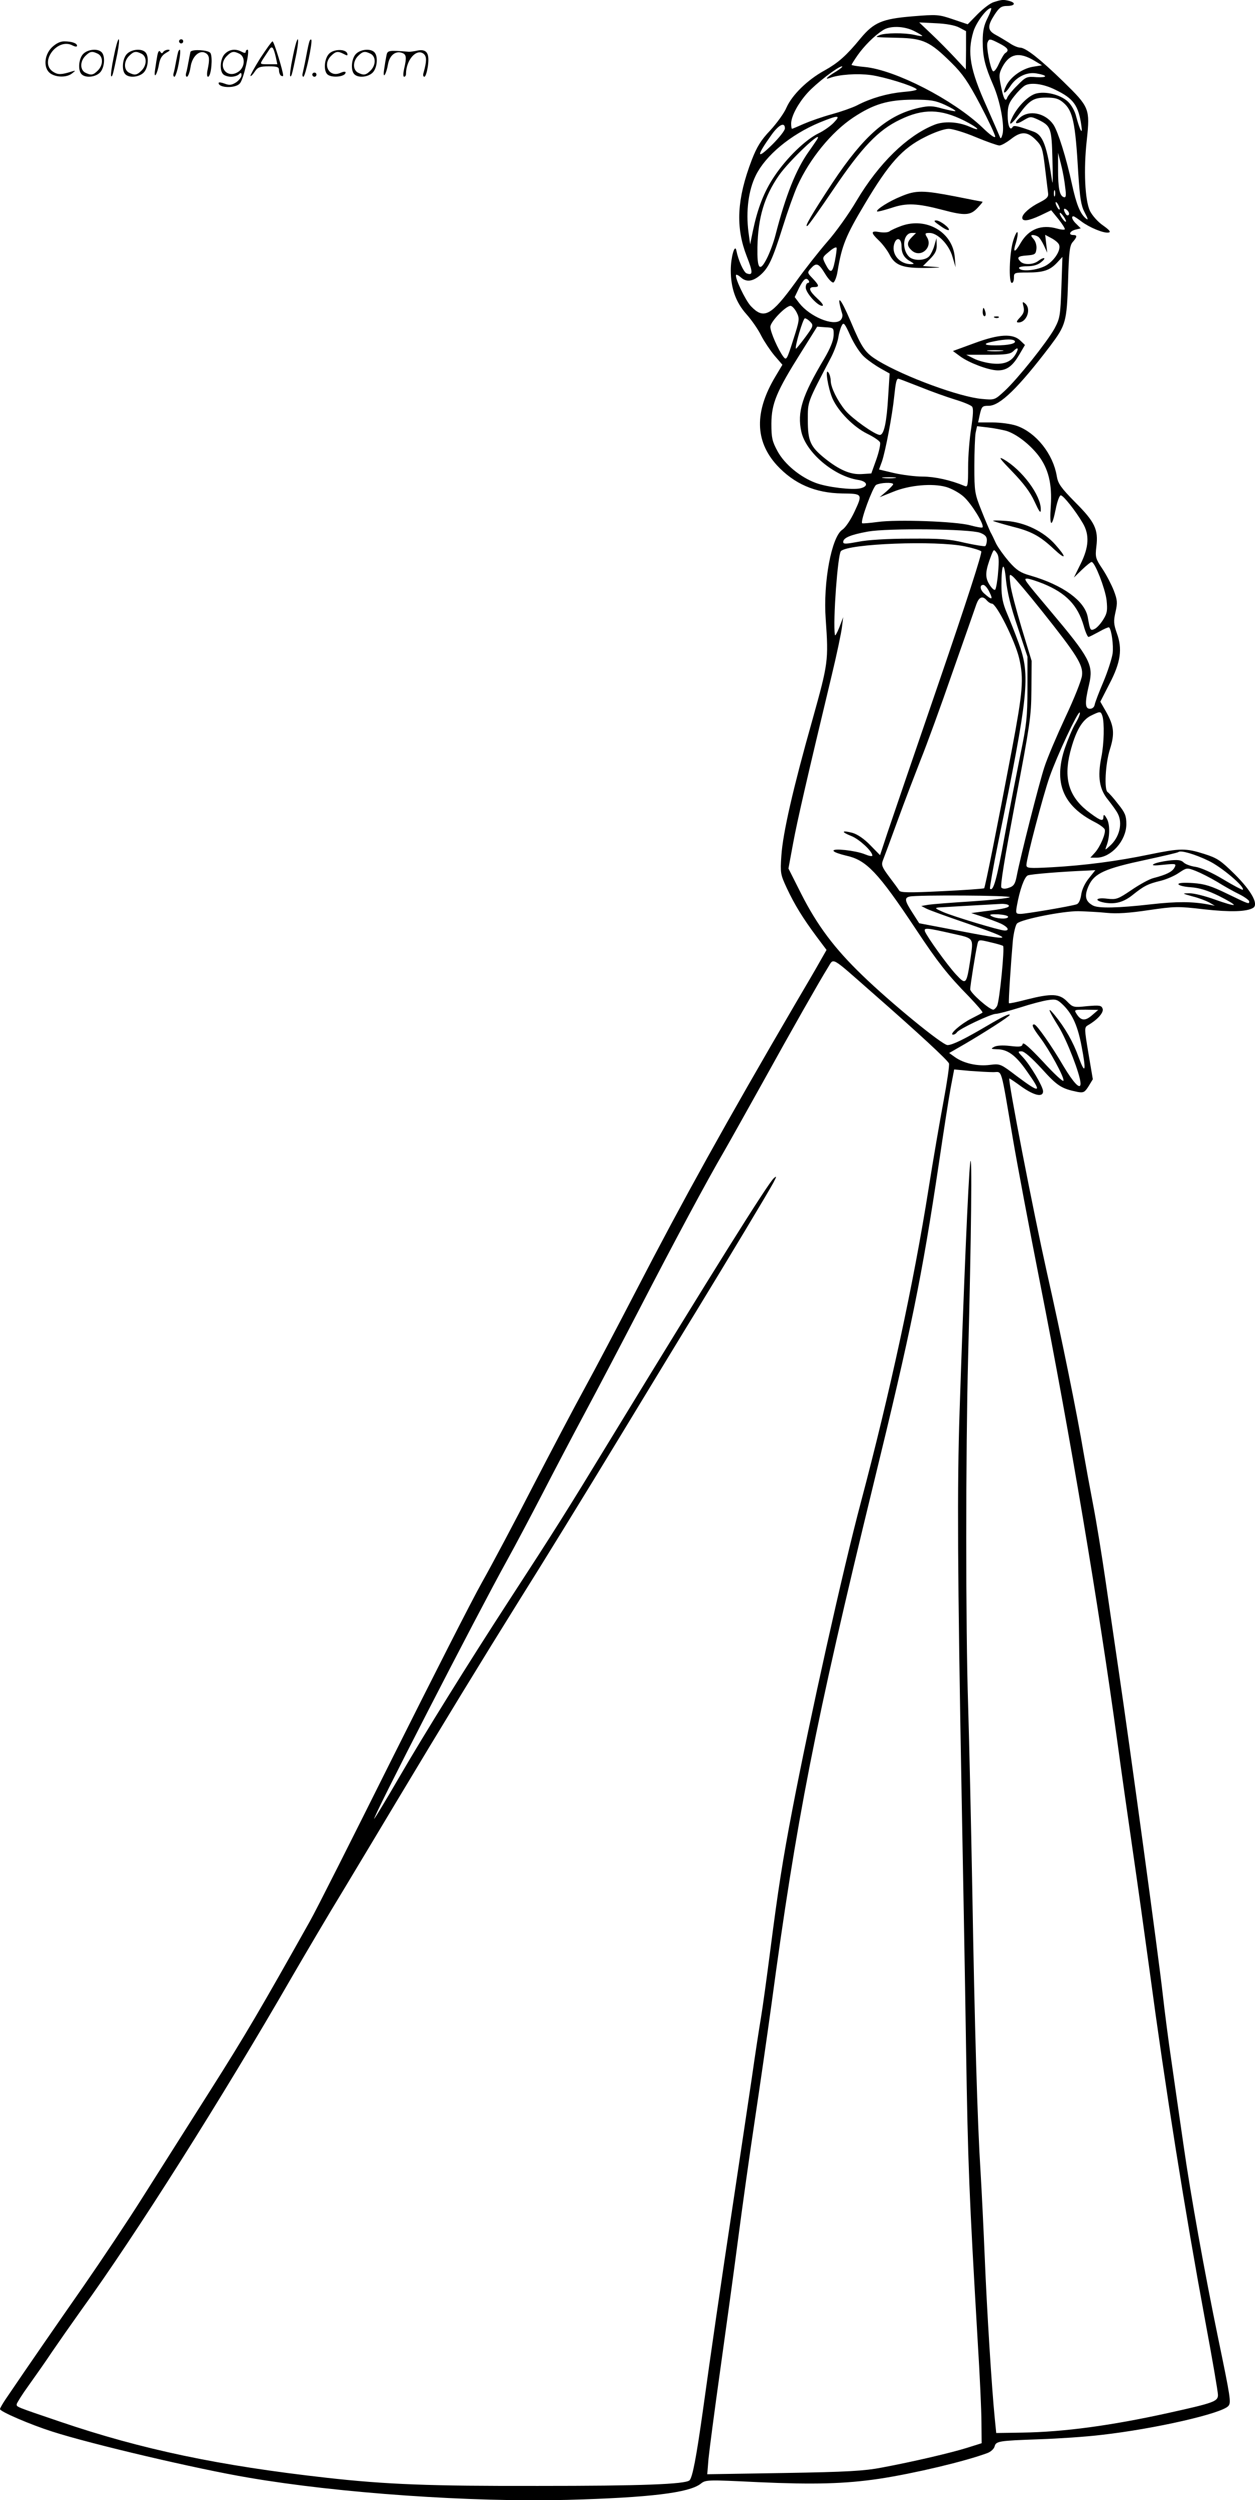 <svg version="1.0" xmlns="http://www.w3.org/2000/svg"
  viewBox="0 0 602.792 1200.639"
 preserveAspectRatio="xMidYMid meet">
<g transform="translate(-0,1200.862) scale(0.1,-0.1)"
fill="#000000" stroke="none">
<path d="M4775 11999 c-17 -4 -52 -31 -79 -58 l-48 -49 -71 24 c-68 23 -76 24
-196 14 -144 -12 -184 -29 -248 -106 -67 -82 -108 -118 -173 -154 -82 -45
-155 -117 -182 -177 -11 -27 -47 -76 -78 -110 -45 -47 -65 -80 -89 -142 -72
-188 -79 -323 -24 -464 30 -76 30 -93 -1 -81 -14 5 -40 63 -49 109 -7 37 -27
-31 -27 -94 0 -86 24 -154 75 -211 25 -28 57 -74 71 -103 15 -29 44 -72 64
-96 l38 -44 -34 -57 c-101 -169 -98 -309 7 -425 83 -90 184 -134 314 -136 98
-1 99 -2 60 -86 -19 -41 -44 -78 -59 -88 -52 -34 -93 -253 -80 -430 14 -199
12 -211 -63 -480 -94 -332 -143 -548 -150 -655 -6 -84 -4 -91 26 -156 38 -81
77 -144 143 -233 l48 -64 -32 -56 c-17 -31 -70 -121 -117 -201 -333 -570 -540
-943 -766 -1380 -87 -168 -198 -379 -248 -470 -50 -91 -161 -302 -248 -470
-86 -168 -196 -375 -244 -460 -48 -85 -241 -465 -431 -845 -189 -379 -367
-733 -397 -785 -233 -415 -307 -542 -477 -810 -106 -168 -252 -397 -323 -510
-71 -113 -200 -306 -286 -430 -133 -191 -255 -367 -375 -544 -14 -21 -26 -42
-26 -46 0 -12 147 -75 251 -108 186 -60 697 -180 941 -221 435 -75 1076 -119
1533 -107 398 11 584 34 640 77 25 20 30 20 278 8 267 -12 415 -8 578 16 172
26 418 85 522 124 16 6 31 20 34 31 7 26 17 28 213 35 91 3 226 12 300 21 257
29 580 103 610 139 14 16 11 36 -50 330 -64 310 -132 688 -165 920 -19 132
-46 317 -59 410 -14 94 -32 235 -41 315 -19 174 -162 1220 -211 1550 -19 129
-48 330 -65 445 -17 116 -43 278 -59 360 -16 83 -36 193 -45 245 -31 186 -107
560 -177 870 -65 291 -189 930 -180 930 2 0 29 -18 59 -40 61 -43 103 -52 103
-22 0 23 -62 127 -98 165 -24 25 -25 27 -5 27 13 0 48 -31 97 -84 75 -83 94
-95 172 -111 28 -5 34 -2 53 28 l20 33 -21 124 c-20 119 -20 125 -3 135 46 26
78 62 71 80 -6 16 -15 17 -74 12 -66 -7 -69 -6 -97 23 -36 37 -74 39 -193 9
-45 -12 -84 -20 -86 -18 -3 5 10 201 19 302 4 37 13 74 20 81 20 20 221 60
295 59 36 -1 97 -4 135 -8 49 -5 109 -1 202 13 125 18 140 19 266 4 125 -14
205 -12 236 7 27 17 -7 80 -88 161 -68 67 -84 78 -147 98 -89 28 -114 28 -265
-3 -154 -32 -308 -52 -466 -61 -113 -6 -123 -5 -123 11 0 29 80 334 111 422
36 103 137 318 145 310 4 -3 -5 -26 -19 -50 -15 -24 -38 -80 -53 -123 -54
-163 -9 -275 144 -353 24 -12 45 -28 48 -35 7 -18 -22 -85 -48 -113 l-21 -23
30 0 c70 0 143 82 143 161 0 40 -6 55 -40 97 -21 28 -44 53 -50 57 -17 11 -11
135 11 205 24 76 20 113 -19 182 l-27 47 44 86 c54 103 63 168 35 244 -15 43
-16 57 -6 101 10 44 9 57 -8 102 -11 28 -35 75 -55 105 -33 49 -35 57 -29 107
10 82 -7 118 -101 212 -69 70 -83 90 -89 125 -17 107 -100 211 -193 243 -26 9
-78 16 -116 16 l-69 0 7 33 c10 44 12 47 44 47 54 0 142 86 295 287 75 100 80
116 86 309 4 145 8 175 23 191 21 24 22 33 2 33 -25 0 -17 19 11 26 l25 6 -20
20 c-20 18 -28 38 -15 38 3 0 20 -11 37 -24 39 -30 110 -59 132 -54 12 2 4 12
-27 34 -25 17 -52 48 -63 70 -24 52 -31 197 -15 340 16 151 13 158 -113 281
-113 110 -181 163 -208 163 -10 0 -34 10 -52 23 -19 12 -49 30 -66 39 -38 21
-39 42 -4 96 23 35 33 42 60 42 38 0 44 15 11 24 -28 7 -35 7 -73 -5z m-31
-76 c-18 -35 -24 -63 -24 -112 0 -76 11 -120 51 -212 33 -76 55 -194 44 -236
-5 -18 -9 -23 -12 -13 -3 8 -32 74 -64 147 -80 177 -94 258 -64 359 13 44 65
114 85 114 4 0 -3 -21 -16 -47z m-136 -47 l32 -17 0 -92 -1 -92 -52 56 c-29
31 -79 82 -112 113 l-60 57 80 -4 c49 -2 93 -10 113 -21z m-218 -16 c22 -11
40 -22 40 -24 0 -2 -17 0 -37 5 -48 11 -142 10 -168 -1 -25 -11 -29 -10 90
-13 120 -3 152 -18 255 -120 53 -52 80 -91 138 -201 40 -76 72 -145 72 -153 0
-10 -24 7 -62 44 -140 133 -418 276 -565 290 -35 3 -63 8 -63 10 0 2 13 23 29
46 31 44 79 93 121 120 33 23 102 21 150 -3z m410 -60 c41 -21 49 -33 29 -46
-6 -3 -20 -27 -31 -51 -12 -27 -24 -41 -29 -36 -13 13 -33 119 -26 137 8 20
10 20 57 -4z m170 -84 l35 -21 -44 -7 c-51 -9 -105 -47 -127 -89 -22 -44 -10
-47 18 -5 29 45 79 70 126 62 55 -9 56 -21 1 -18 -47 4 -52 2 -93 -40 -24 -23
-45 -50 -48 -58 -8 -24 -18 -7 -30 54 -11 52 -10 61 7 94 35 64 81 73 155 28z
m-953 -50 c-45 -27 -59 -42 -32 -32 44 17 134 23 199 14 64 -9 201 -51 219
-68 4 -4 -25 -10 -65 -13 -75 -7 -154 -29 -223 -65 -22 -11 -76 -30 -120 -42
-44 -12 -104 -33 -134 -46 -29 -13 -55 -24 -57 -24 -2 0 -4 11 -4 25 0 35 33
97 78 147 41 46 148 128 166 128 6 0 -6 -11 -27 -24z m1051 -88 c88 -42 112
-75 126 -173 7 -49 -7 -23 -25 44 -6 26 -23 56 -40 72 -36 33 -107 51 -154 38
-35 -10 -84 -58 -111 -110 -25 -50 -9 -44 31 11 50 68 70 80 131 80 41 0 59
-5 81 -24 46 -39 58 -94 72 -339 8 -120 13 -155 31 -189 17 -32 18 -39 5 -28
-27 23 -45 67 -66 163 -27 126 -68 257 -90 288 -39 56 -117 71 -161 32 -31
-27 -20 -36 17 -13 33 20 36 20 69 5 64 -31 67 -39 71 -192 2 -76 2 -124 -1
-108 -26 177 -45 226 -91 242 -75 27 -93 31 -99 22 -12 -21 -24 5 -24 55 0 44
5 60 31 92 17 22 40 45 52 52 28 16 89 8 145 -20z m-529 -73 c30 -14 52 -27
50 -30 -2 -2 -30 4 -62 12 -48 14 -65 14 -112 4 -152 -34 -265 -132 -417 -361
-97 -147 -138 -217 -120 -206 6 3 61 81 124 174 138 204 216 286 321 336 111
54 195 52 309 -5 69 -35 86 -56 23 -28 -53 23 -122 27 -168 8 -130 -52 -266
-185 -372 -363 -38 -65 -102 -154 -142 -199 -39 -45 -108 -132 -152 -194 -117
-161 -152 -180 -214 -115 -27 28 -81 142 -71 151 2 2 12 -3 22 -12 26 -24 56
-21 92 9 42 36 60 75 110 234 23 74 55 163 70 196 59 130 163 258 268 328 98
65 166 85 287 86 86 0 107 -4 154 -25z m-534 -85 c-16 -17 -49 -40 -74 -52
-62 -30 -152 -117 -211 -205 -50 -74 -81 -154 -104 -264 l-13 -64 -8 59 c-13
101 0 201 35 272 47 96 167 196 306 254 90 37 105 37 69 0z m-235 -28 c0 -10
-27 -44 -60 -77 -78 -77 -79 -58 -3 48 35 48 63 61 63 29z m917 -42 c53 -22
104 -40 113 -40 10 0 34 14 55 30 49 39 79 38 119 -2 30 -30 34 -41 45 -133 7
-55 13 -110 15 -123 3 -18 -5 -27 -38 -44 -49 -24 -86 -57 -86 -75 0 -19 29
-16 87 11 l52 25 35 -43 c19 -24 33 -46 30 -49 -3 -3 -20 -1 -37 4 -75 21
-135 -2 -174 -68 -29 -51 -40 -50 -23 1 6 20 10 42 7 49 -2 6 -12 -12 -21 -42
-18 -60 -22 -201 -6 -201 6 0 10 11 10 25 0 24 2 25 64 25 77 0 108 10 143 47
l26 28 -5 -146 c-5 -137 -7 -149 -33 -198 -36 -65 -177 -242 -240 -300 -47
-43 -47 -44 -109 -38 -106 9 -370 106 -498 183 -62 38 -77 58 -132 189 -51
120 -71 137 -40 34 2 -9 -2 -22 -10 -29 -35 -28 -146 18 -197 83 l-22 29 21
44 c22 44 35 53 47 34 3 -5 1 -10 -4 -10 -6 0 -11 -10 -11 -22 0 -25 56 -88
79 -88 9 0 0 14 -22 34 -41 38 -47 56 -17 56 27 0 25 8 -7 42 -26 27 -26 28
-8 48 26 29 37 25 68 -26 15 -25 33 -44 40 -42 6 3 16 27 20 54 20 122 39 170
130 322 117 197 181 268 289 322 47 24 94 40 115 40 19 0 78 -18 130 -40z
m-763 -12 c-5 -7 -22 -33 -40 -58 -61 -86 -110 -209 -159 -399 -9 -36 -28 -87
-42 -114 -34 -67 -47 -51 -45 55 3 142 33 243 103 344 50 72 219 231 183 172z
m1192 -227 c6 -43 4 -53 -7 -49 -20 7 -27 43 -27 133 l0 80 14 -55 c8 -30 17
-79 20 -109z m-49 -43 c-3 -7 -5 -2 -5 12 0 14 2 19 5 13 2 -7 2 -19 0 -25z
m23 -63 c0 -5 -5 -3 -10 5 -5 8 -10 20 -10 25 0 6 5 3 10 -5 5 -8 10 -19 10
-25z m44 -27 c-4 -6 -10 -5 -15 3 -14 22 -10 33 6 19 8 -7 12 -17 9 -22z m-14
-32 c0 -6 -7 -1 -15 10 -8 10 -15 23 -15 28 0 6 7 1 15 -10 8 -10 15 -23 15
-28z m-134 -74 c7 -4 19 -23 28 -42 l16 -35 -5 43 -5 43 30 -16 c17 -9 34 -23
37 -32 11 -27 -29 -85 -72 -104 -44 -20 -110 -25 -120 -9 -4 6 11 10 38 10 30
0 53 7 68 20 28 22 14 27 -15 5 -24 -18 -68 -19 -84 -3 -20 20 -14 27 31 30
38 3 42 6 45 31 2 17 -4 37 -14 48 -13 15 -14 19 -3 19 8 0 19 -4 25 -8z
m-976 -117 c-12 -59 -21 -62 -46 -13 -15 30 -15 31 18 58 18 16 34 24 36 19 2
-5 -2 -33 -8 -64z m-184 -246 c15 -30 15 -36 -16 -132 -30 -95 -33 -100 -47
-82 -25 33 -63 119 -63 144 0 24 73 100 97 101 7 0 20 -14 29 -31z m67 -47
c15 -16 13 -21 -26 -74 -23 -31 -43 -55 -44 -54 -7 7 34 146 43 146 6 0 18 -8
27 -18z m260 -169 c19 -17 54 -41 77 -54 l43 -24 -7 -110 c-7 -123 -20 -185
-40 -185 -23 0 -134 79 -166 118 -38 46 -70 111 -70 143 0 13 -5 31 -11 39
-18 25 -2 -76 20 -126 28 -62 101 -136 166 -168 31 -15 59 -34 62 -42 3 -8 -5
-45 -18 -82 l-24 -67 -47 -3 c-54 -3 -107 20 -177 76 -69 56 -81 83 -81 183 0
92 -4 80 112 302 15 29 30 70 34 92 3 22 11 49 17 60 9 18 14 12 42 -50 19
-41 47 -84 68 -102z m-149 105 c-1 -25 -16 -62 -44 -110 -108 -181 -132 -258
-111 -353 22 -99 156 -213 273 -231 44 -7 51 -30 12 -40 -38 -10 -162 5 -217
26 -74 28 -148 89 -182 151 -26 48 -30 64 -30 134 1 97 24 153 143 342 l77
123 40 -3 c39 -2 40 -3 39 -39z m414 -247 c54 -22 130 -49 169 -61 40 -12 76
-27 82 -34 7 -8 5 -41 -4 -102 -8 -49 -15 -133 -15 -188 0 -90 -2 -98 -17 -91
-66 28 -144 45 -201 45 -36 0 -98 8 -138 17 l-72 17 14 38 c17 50 50 223 59
313 7 67 11 85 20 85 3 0 49 -18 103 -39z m414 -211 c48 -14 113 -64 155 -118
49 -64 67 -138 60 -244 -7 -102 5 -108 24 -13 7 36 18 65 24 65 12 0 71 -74
106 -134 33 -56 29 -116 -11 -196 l-32 -65 39 38 c21 20 42 37 46 37 16 0 65
-127 72 -183 5 -49 3 -63 -15 -92 -12 -20 -30 -40 -41 -46 -22 -11 -23 -8 -34
54 -13 79 -118 156 -277 202 -47 13 -66 26 -102 67 -24 28 -52 67 -62 87 -9
20 -21 45 -27 55 -5 11 -25 57 -43 103 -32 80 -34 90 -34 212 0 71 3 143 6
161 l7 32 51 -6 c28 -3 68 -11 88 -16z m-534 -227 c-16 -2 -40 -2 -55 0 -16 2
-3 4 27 4 30 0 43 -2 28 -4z m-8 -30 c0 -3 -15 -19 -32 -34 l-33 -28 65 26
c77 32 189 42 255 23 24 -7 62 -27 83 -46 37 -32 102 -137 91 -148 -3 -3 -29
2 -59 10 -70 19 -352 29 -445 16 -38 -5 -72 -8 -74 -6 -10 9 51 174 67 184 19
11 82 14 82 3z m418 -233 c23 -9 32 -18 32 -35 0 -13 -4 -26 -8 -29 -4 -2 -48
5 -98 16 -74 18 -118 21 -264 20 -105 0 -204 -6 -247 -15 -60 -11 -73 -12 -73
-1 0 20 36 35 119 50 95 17 489 13 539 -6z m-74 -65 c39 -8 74 -19 79 -24 6
-6 -73 -249 -203 -628 -117 -340 -228 -666 -248 -725 l-35 -106 -47 48 c-29
30 -61 52 -85 59 -53 14 -57 5 -6 -15 38 -15 101 -73 101 -94 0 -5 -16 -2 -35
6 -46 19 -161 31 -151 16 3 -6 30 -15 59 -22 98 -21 153 -78 337 -355 104
-157 152 -218 254 -322 38 -40 68 -74 65 -77 -2 -2 -26 -15 -54 -29 -50 -25
-109 -77 -87 -77 6 0 14 5 18 11 9 16 164 89 187 89 11 0 63 14 115 30 52 17
113 33 136 36 38 6 46 3 76 -27 42 -43 67 -99 85 -195 23 -119 18 -140 -14
-53 -26 74 -66 143 -116 204 -38 46 -30 23 20 -57 40 -65 105 -233 105 -273 0
-32 -33 2 -82 84 -56 96 -129 200 -140 200 -16 2 -7 -17 27 -62 45 -59 118
-193 113 -208 -2 -7 -46 34 -98 91 -65 69 -96 97 -98 85 -3 -13 -13 -15 -62
-9 -35 4 -65 2 -76 -5 -16 -9 -14 -10 14 -11 51 0 90 -28 143 -104 76 -107 68
-111 -46 -26 -79 60 -80 61 -130 55 -58 -8 -126 7 -168 37 l-28 20 73 42 c91
53 218 134 218 141 0 8 -34 -8 -110 -53 -107 -63 -166 -92 -189 -92 -25 0
-274 204 -409 335 -134 129 -217 240 -294 392 l-61 121 22 119 c20 109 68 317
185 805 25 103 47 209 50 235 l6 48 -19 -50 c-11 -27 -20 -43 -21 -35 -10 68
14 387 29 402 34 36 458 52 595 23z m160 -125 c-3 -41 -10 -79 -14 -83 -4 -5
-17 7 -28 25 -22 36 -20 64 10 142 11 27 12 28 25 10 11 -14 12 -37 7 -94z
m94 -263 l47 -142 0 -155 c0 -135 -5 -175 -33 -310 -17 -85 -52 -262 -76 -393
-39 -215 -55 -271 -71 -256 -2 3 15 102 39 220 147 717 156 803 99 959 -17 47
-43 112 -57 145 -19 45 -26 77 -26 132 0 108 13 123 22 25 6 -57 23 -129 56
-225z m116 78 c169 -212 199 -260 193 -310 -2 -22 -38 -112 -80 -201 -41 -88
-87 -196 -101 -240 -25 -76 -115 -430 -133 -524 -7 -36 -14 -47 -36 -54 -18
-7 -31 -6 -37 0 -7 7 16 145 66 409 71 373 77 410 78 540 l1 140 -48 158 c-26
87 -51 181 -54 210 -6 50 -5 51 12 37 10 -8 73 -82 139 -165z m6 131 c110 -45
166 -103 195 -202 8 -30 19 -54 23 -54 4 0 27 12 51 25 24 14 46 23 48 21 12
-12 22 -86 17 -126 -4 -25 -23 -85 -44 -135 -21 -49 -40 -99 -42 -110 -2 -12
-11 -20 -23 -20 -24 0 -25 29 -4 117 22 94 5 126 -187 354 -129 153 -129 154
-110 154 9 0 43 -11 76 -24z m-257 -42 c18 -36 11 -38 -25 -6 -21 18 -24 42
-5 42 7 0 21 -16 30 -36z m-13 -39 c7 -8 18 -15 24 -15 22 0 111 -178 131
-262 23 -99 18 -159 -35 -440 -72 -380 -128 -659 -133 -665 -3 -2 -94 -9 -203
-14 -159 -8 -199 -7 -205 3 -4 7 -26 37 -48 66 -35 47 -39 57 -30 80 6 15 38
101 71 192 33 91 83 221 110 290 28 69 97 258 153 420 57 162 109 310 115 328
13 35 30 41 50 17z m555 -555 c10 -33 8 -132 -5 -197 -19 -95 -10 -154 32
-205 19 -24 40 -53 46 -65 26 -47 9 -117 -39 -158 -22 -20 -22 -20 -15 0 17
43 18 102 3 131 -11 20 -16 24 -17 12 0 -25 -11 -23 -61 14 -103 74 -132 162
-99 294 26 101 57 155 100 176 45 22 47 22 55 -2z m510 -695 c63 -30 177 -127
164 -139 -2 -2 -44 20 -94 50 -53 32 -107 56 -133 60 -23 3 -50 13 -58 22 -12
11 -28 13 -71 8 -31 -4 -63 -11 -72 -17 -11 -7 3 -8 47 -3 61 6 63 5 53 -14
-11 -20 -39 -34 -101 -50 -20 -5 -67 -31 -105 -57 -65 -44 -73 -47 -117 -42
-55 7 -65 -9 -13 -19 52 -9 93 2 139 40 52 41 69 50 131 65 28 7 67 24 87 38
38 25 38 26 82 9 23 -9 70 -33 102 -52 32 -20 80 -47 107 -60 26 -13 47 -29
47 -34 0 -14 1 -15 -104 36 -78 38 -109 48 -166 52 -44 3 -70 1 -70 -5 0 -6
27 -13 59 -15 42 -3 81 -15 136 -42 42 -21 74 -40 71 -43 -3 -3 -44 9 -91 26
-47 17 -103 31 -123 30 -36 0 -35 -1 16 -15 29 -7 65 -21 80 -29 l27 -16 -25
5 c-81 16 -158 16 -282 2 -158 -18 -251 -20 -278 -6 -37 20 -43 46 -21 95 27
60 78 83 276 125 83 18 152 34 155 37 10 10 79 -10 145 -42z m-575 -84 c-19
-23 -34 -55 -37 -80 -4 -25 -12 -42 -22 -45 -31 -10 -245 -46 -269 -46 -23 0
-24 3 -18 38 14 78 36 140 53 147 16 6 161 18 286 23 l38 2 -31 -39z m-380
-91 c-9 -5 -92 -14 -185 -20 -94 -6 -186 -13 -205 -16 l-35 -6 25 -13 c14 -7
99 -38 190 -69 246 -85 237 -90 -62 -32 l-163 31 -32 50 c-37 57 -40 72 -15
78 34 9 497 6 482 -3z m-5 -39 c6 -10 -20 -17 -120 -29 l-60 -8 55 -18 c30
-10 70 -25 88 -33 33 -16 43 -33 18 -33 -23 0 -248 68 -296 89 -39 17 -42 20
-20 22 21 1 184 11 297 17 17 1 34 -2 38 -7z m-3 -56 c-4 -12 -58 -9 -81 5
-12 7 -2 9 34 8 28 -2 49 -7 47 -13z m-262 -81 c99 -22 96 -18 81 -121 -19
-124 -21 -126 -70 -73 -44 48 -136 177 -148 205 -7 20 5 19 137 -11z m238 -58
c8 -9 -17 -266 -29 -288 -5 -10 -14 -18 -18 -18 -19 0 -111 81 -111 98 0 16
25 175 35 218 5 21 7 21 61 8 31 -7 59 -15 62 -18z m-632 -221 c233 -204 365
-327 372 -343 3 -8 -9 -90 -26 -181 -17 -91 -50 -281 -72 -421 -72 -455 -185
-977 -325 -1505 -87 -327 -246 -1041 -329 -1475 -47 -245 -69 -387 -106 -675
-17 -132 -37 -278 -45 -325 -8 -47 -28 -177 -44 -290 -17 -113 -55 -371 -86
-575 -64 -422 -112 -756 -150 -1030 -31 -220 -49 -313 -63 -327 -19 -19 -235
-27 -727 -27 -520 -1 -729 7 -1015 39 -518 58 -889 136 -1280 269 -215 73
-210 71 -210 84 0 5 26 47 58 91 32 45 83 117 112 161 30 44 93 134 140 200
262 362 679 1022 1012 1600 64 110 175 299 249 420 73 121 186 310 252 420
226 377 411 680 595 975 102 162 318 513 480 780 162 267 326 537 365 600 151
247 355 587 372 620 16 31 16 33 2 21 -26 -21 -298 -456 -783 -1251 -211 -347
-271 -442 -491 -780 -196 -302 -402 -633 -528 -850 -59 -102 -112 -189 -117
-195 -22 -21 494 982 637 1240 40 72 116 216 170 320 54 105 146 280 205 390
59 110 176 333 260 495 169 327 324 616 408 760 30 52 113 201 185 330 137
248 274 489 314 553 29 46 9 58 209 -118z m1060 -111 c-33 -29 -53 -28 -74 4
-14 22 -14 22 44 22 l59 -1 -29 -25z m-475 -274 c44 0 34 34 94 -320 20 -118
79 -431 131 -695 144 -729 281 -1546 370 -2195 19 -140 53 -379 75 -530 22
-151 58 -408 80 -570 76 -569 171 -1164 269 -1693 33 -177 60 -334 60 -349 0
-31 -18 -38 -240 -87 -272 -60 -499 -91 -700 -94 l-125 -2 -7 70 c-15 151 -38
523 -48 770 -6 143 -15 328 -20 410 -15 229 -29 709 -40 1360 -6 325 -15 723
-20 885 -12 370 -12 1216 0 1670 15 572 20 1013 10 935 -9 -75 -32 -615 -51
-1195 -12 -362 -10 -767 10 -1855 6 -324 16 -862 21 -1195 9 -572 15 -711 56
-1415 10 -159 18 -335 18 -389 l1 -100 -70 -22 c-77 -24 -255 -66 -410 -95
-82 -16 -166 -21 -469 -26 l-369 -6 6 74 c4 41 29 232 56 424 27 193 66 476
86 630 20 154 56 411 80 570 24 160 60 409 80 555 120 892 210 1351 490 2500
182 745 233 996 315 1545 22 149 47 310 56 359 l17 89 75 -7 c41 -3 92 -6 113
-6z M4329 11066 c-58 -23 -124 -65 -116 -73 3 -2 33 6 68 17 73 25 123 23 249
-10 105 -28 131 -26 165 10 16 17 27 30 24 30 -2 0 -60 11 -129 25 -155 30
-190 31 -261 1z M4515 10925 c20 -15 39 -24 42 -21 8 8 -41 46 -60 46 -15 0
-10 -6 18 -25z M4330 10924 c-25 -9 -51 -21 -57 -26 -7 -6 -29 -7 -48 -4 -43
8 -44 -2 -4 -40 17 -16 40 -46 51 -67 27 -54 65 -67 180 -65 64 1 76 3 37 5
l-56 4 33 33 c26 26 34 42 33 68 l-1 33 -10 -35 c-5 -19 -17 -43 -25 -52 -20
-22 -76 -23 -97 -2 -37 37 -28 114 14 114 l20 0 -20 -20 c-25 -25 -25 -42 -1
-64 43 -39 104 15 73 64 -11 18 -9 20 13 20 39 0 94 -57 110 -115 l15 -50 -4
47 c-9 121 -135 195 -256 152z m0 -97 c0 -36 13 -58 45 -75 17 -10 17 -11 3
-12 -55 -1 -96 45 -84 94 10 39 36 33 36 -7z M4916 10536 c5 -21 1 -33 -17
-52 -17 -18 -19 -24 -7 -24 39 0 63 65 32 91 -13 11 -14 9 -8 -15z M4720
10510 c0 -11 4 -20 9 -20 5 0 7 9 4 20 -3 11 -7 20 -9 20 -2 0 -4 -9 -4 -20z
M4778 10483 c7 -3 16 -2 19 1 4 3 -2 6 -13 5 -11 0 -14 -3 -6 -6z M4681 10361
l-104 -38 34 -25 c43 -32 139 -68 182 -68 43 0 71 21 103 76 l27 46 -21 20
c-36 36 -102 33 -221 -11z m193 10 c8 -12 -29 -21 -93 -21 -60 0 -62 9 -4 20
55 11 91 11 97 1z m6 -60 c-21 -39 -56 -54 -114 -48 -30 3 -70 14 -89 24 l-36
18 104 0 c85 0 107 3 122 17 21 22 28 16 13 -11z m-67 12 c-18 -2 -48 -2 -65
0 -18 2 -4 4 32 4 36 0 50 -2 33 -4z M4862 9744 c54 -56 86 -98 107 -144 23
-50 30 -59 30 -39 2 68 -90 192 -180 243 -26 14 -15 0 43 -60z M4770 9507 c3
-2 43 -14 88 -26 94 -23 136 -45 205 -110 58 -54 62 -41 6 22 -55 63 -147 108
-236 114 -37 3 -66 3 -63 0z M546 11734 c-10 -47 -15 -88 -12 -91 5 -6 9 7 30
110 7 37 10 67 6 67 -4 0 -15 -39 -24 -86z M860 11810 c0 -5 5 -10 10 -10 6 0
10 5 10 10 0 6 -4 10 -10 10 -5 0 -10 -4 -10 -10z M1406 11734 c-10 -47 -15
-88 -12 -91 5 -6 9 7 30 110 7 37 10 67 6 67 -4 0 -15 -39 -24 -86z M1486
11809 c-3 -8 -10 -41 -16 -74 -6 -33 -14 -68 -16 -77 -3 -10 -1 -18 3 -18 10
0 46 171 38 178 -2 3 -7 -1 -9 -9z M249 11781 c-38 -38 -41 -101 -7 -125 29
-20 79 -20 104 0 18 14 18 15 1 10 -53 -17 -69 -17 -92 -2 -69 45 21 166 94
126 12 -6 21 -7 21 -1 0 12 -25 21 -62 21 -19 0 -39 -10 -59 -29z M1250 11729
c-28 -45 -49 -83 -47 -85 2 -3 12 7 21 21 14 21 24 25 66 25 43 0 50 -3 50
-19 0 -11 5 -23 10 -26 6 -3 10 -3 10 1 0 20 -44 164 -51 164 -4 0 -30 -37
-59 -81z m75 4 l7 -33 -42 0 c-42 0 -42 0 -28 23 8 12 21 32 29 44 15 25 22
18 34 -34z M400 11750 c-22 -22 -27 -79 -8 -98 19 -19 66 -14 88 8 22 22 27
79 8 98 -19 19 -66 14 -88 -8z m71 0 c25 -14 25 -54 -1 -80 -23 -23 -33 -24
-61 -10 -25 14 -25 54 1 80 23 23 33 24 61 10z M610 11750 c-22 -22 -27 -79
-8 -98 19 -19 66 -14 88 8 22 22 27 79 8 98 -19 19 -66 14 -88 -8z m71 0 c25
-14 25 -54 -1 -80 -23 -23 -33 -24 -61 -10 -25 14 -25 54 1 80 23 23 33 24 61
10z M756 11744 c-3 -16 -8 -47 -11 -69 -8 -51 10 -26 19 27 5 27 15 42 34 53
18 10 22 14 10 15 -9 0 -20 -5 -24 -11 -5 -8 -9 -8 -14 1 -5 8 -10 3 -14 -16z
M857 11763 c-2 -4 -7 -26 -11 -48 -4 -22 -9 -48 -12 -57 -3 -10 -1 -18 4 -18
4 0 14 28 20 62 11 58 10 81 -1 61z M915 11760 c-1 -3 -5 -23 -9 -45 -4 -22
-9 -48 -12 -57 -3 -10 -1 -18 4 -18 5 0 13 20 17 45 7 53 44 87 74 68 17 -11
19 -28 8 -80 -4 -18 -3 -33 2 -33 16 0 24 99 11 115 -12 14 -87 18 -95 5z
M1080 11750 c-22 -22 -27 -79 -8 -98 7 -7 24 -12 38 -12 14 0 31 5 38 12 9 9
12 8 12 -5 0 -9 -12 -24 -26 -34 -21 -13 -32 -15 -55 -6 -16 6 -29 8 -29 3 0
-24 81 -27 102 -2 18 19 50 162 37 162 -5 0 -9 -5 -9 -10 0 -7 -6 -7 -19 0
-30 16 -59 12 -81 -10z m71 0 c29 -16 25 -65 -6 -86 -56 -37 -103 28 -55 76
23 23 33 24 61 10z M1581 11751 c-23 -23 -28 -80 -9 -99 19 -19 88 -13 88 9 0
5 -11 4 -24 -2 -54 -25 -89 38 -46 81 23 23 33 24 62 9 16 -9 19 -8 16 3 -8
22 -64 22 -87 -1z M1710 11750 c-22 -22 -27 -79 -8 -98 19 -19 66 -14 88 8 22
22 27 79 8 98 -19 19 -66 14 -88 -8z m71 0 c25 -14 25 -54 -1 -80 -23 -23 -33
-24 -61 -10 -25 14 -25 54 1 80 23 23 33 24 61 10z M1856 11741 c-3 -14 -8
-44 -11 -66 -8 -51 10 -26 19 27 8 41 35 63 66 53 22 -7 24 -21 11 -77 -5 -22
-5 -38 0 -38 5 0 9 6 9 13 0 68 51 125 85 97 15 -13 15 -35 -1 -92 -3 -10 -1
-18 4 -18 6 0 13 23 17 50 9 63 -5 84 -49 76 -17 -4 -35 -6 -41 -6 -101 8
-104 7 -109 -19z M1500 11650 c0 -5 5 -10 10 -10 6 0 10 5 10 10 0 6 -4 10
-10 10 -5 0 -10 -4 -10 -10z"/>
</g>
</svg>
